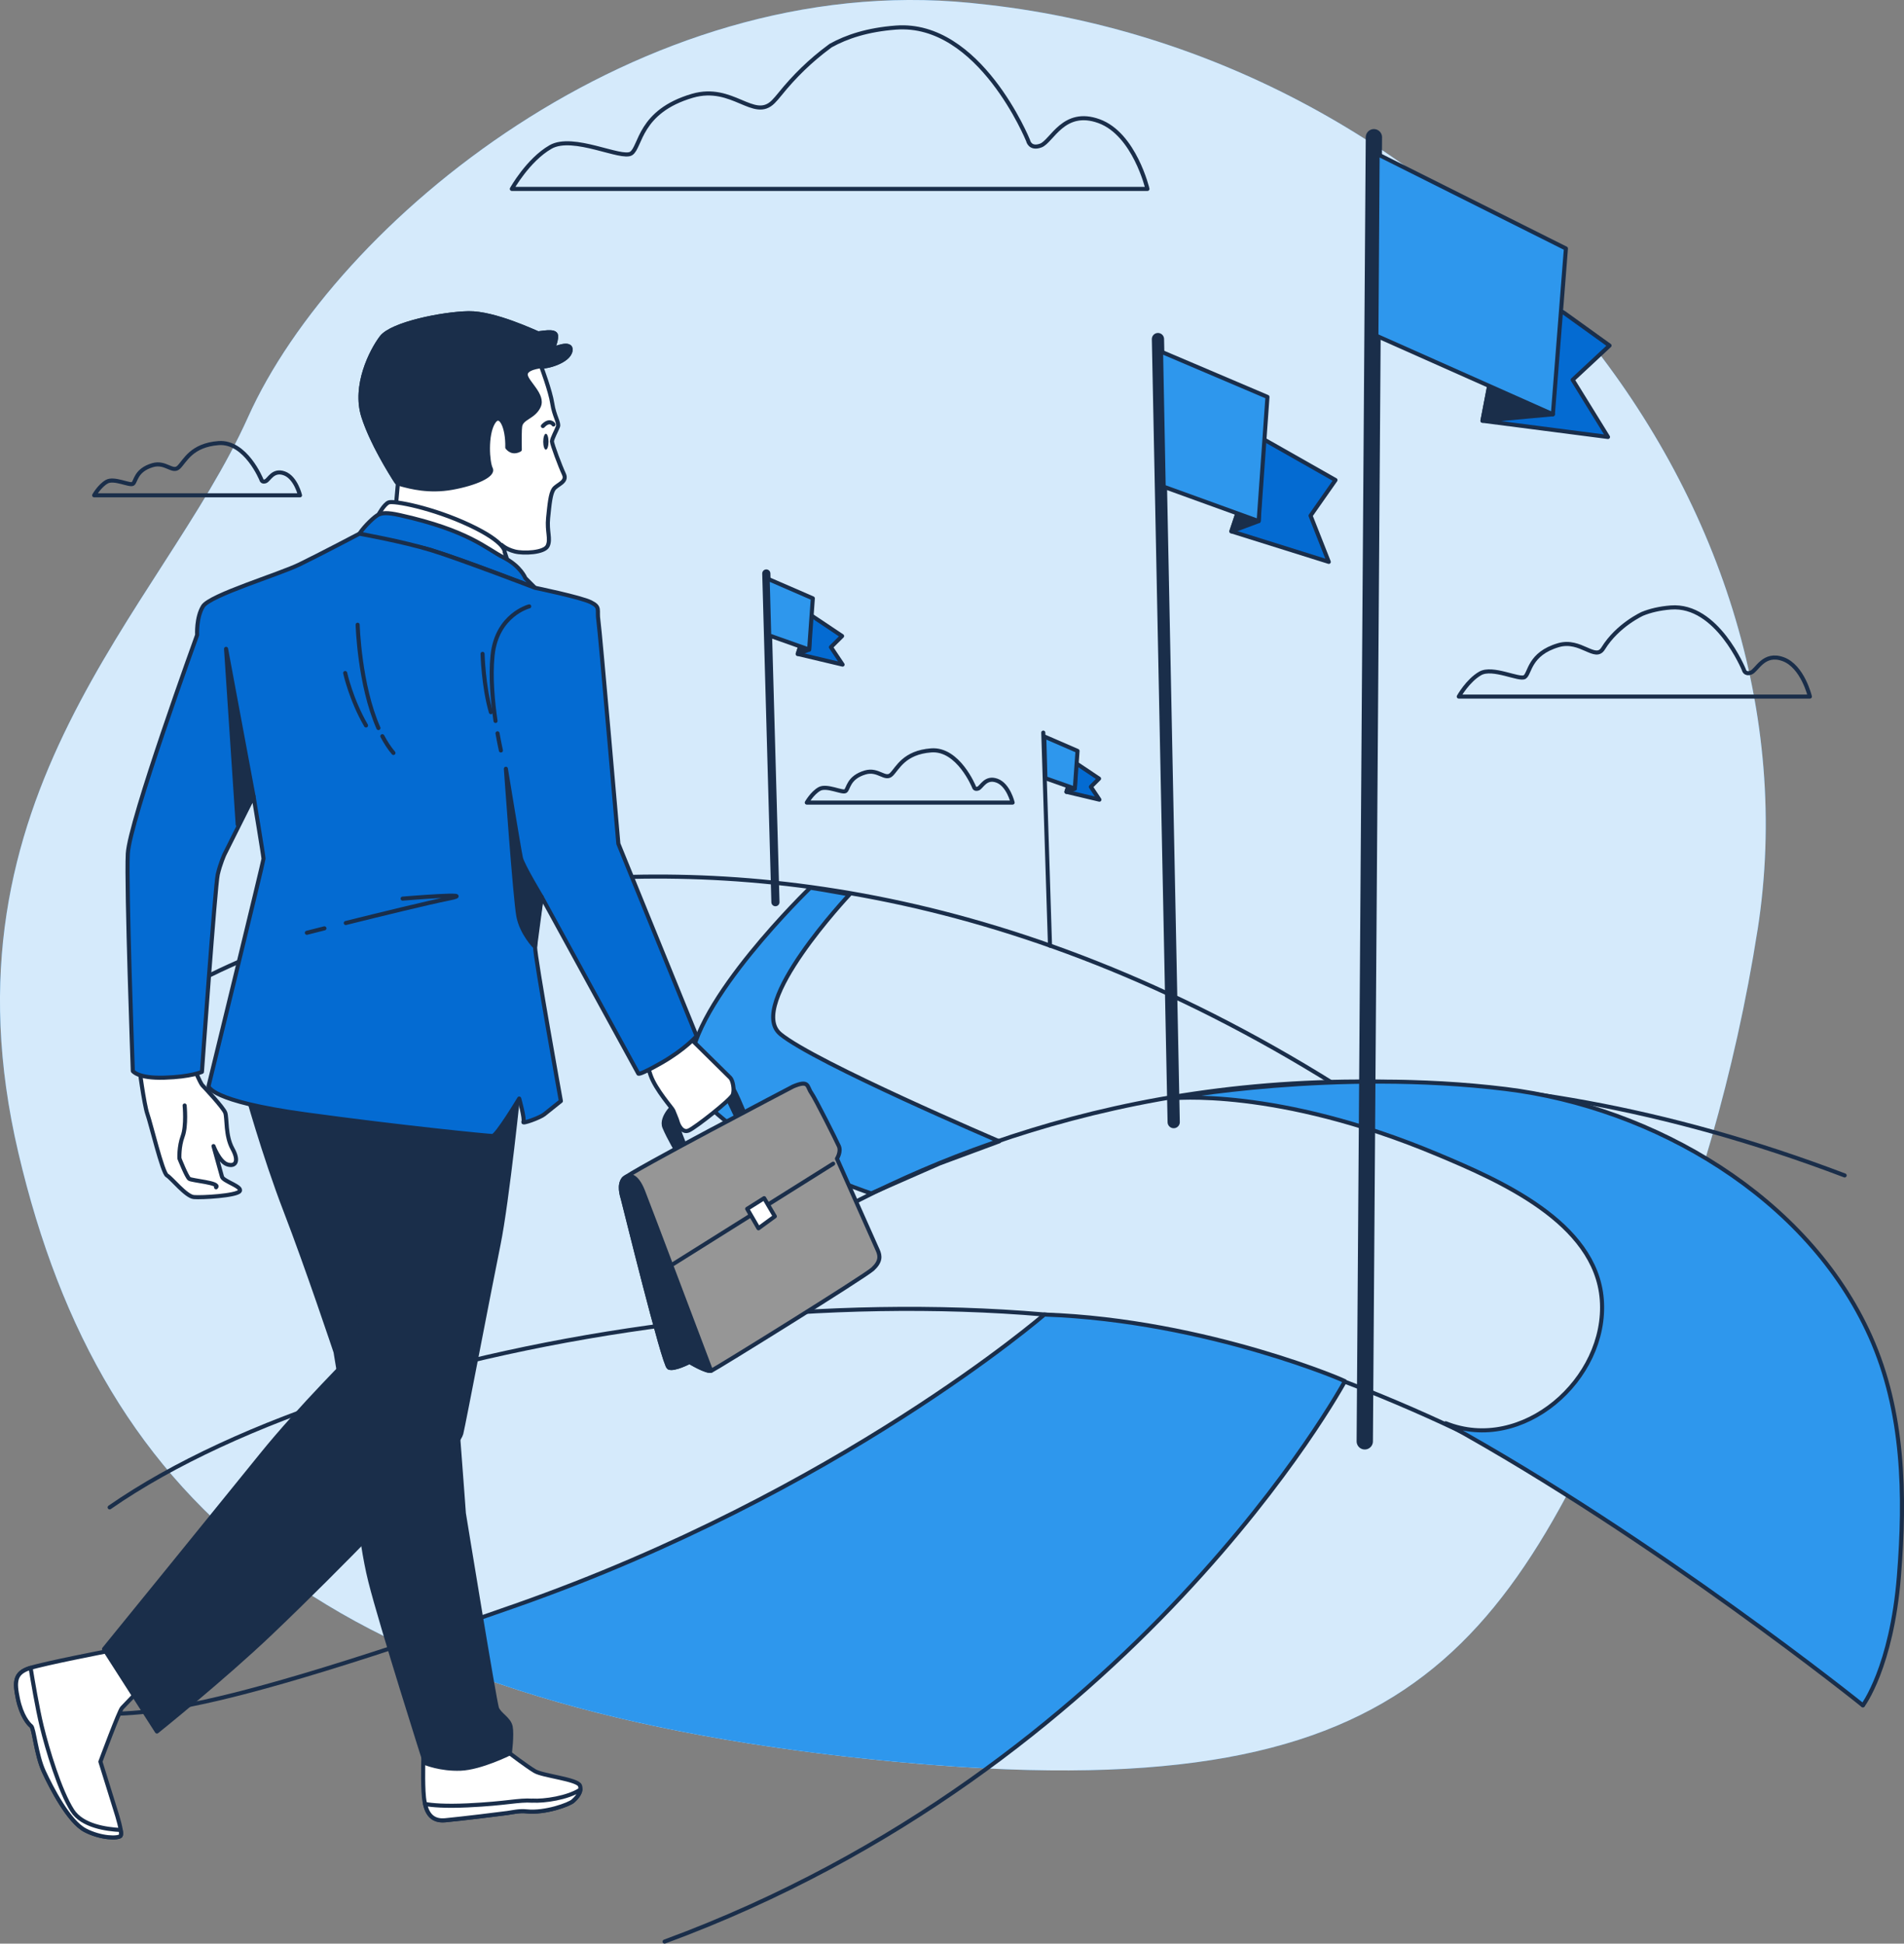 <svg xmlns="http://www.w3.org/2000/svg" id="uuid-2eeb0e3a-fa23-4fd9-9d3f-52adf36fd6b5" width="467.04" height="476.85" viewBox="0 0 467.04 476.85"><rect x="0" y="0" width="467.04" height="476.85" fill="#808080" stroke="none"/><g id="uuid-8b62a2ed-a3f7-4b0a-be7a-96af9357524b"><path d="M431.12,228.19C447.76,121.77,358.98,14.5,242.41,1.18c-1.45-.17-2.9-.32-4.36-.47C156.6-7.37,82.15,54.84,60.86,102.3c-21.29,47.45-77,92.6-56.35,180.55,20.65,87.95,76.75,134.82,208.27,148.69,131.53,13.87,155.79-23.75,190.71-105.92,12.1-28.48,22.16-62.48,27.62-97.42Z" fill="#2e97ed" stroke-width="0"></path><path d="M431.12,228.19C447.76,121.77,358.98,14.5,242.41,1.18c-1.45-.17-2.9-.32-4.36-.47C156.6-7.37,82.15,54.84,60.86,102.3c-21.29,47.45-77,92.6-56.35,180.55,20.65,87.95,76.75,134.82,208.27,148.69,131.53,13.87,155.79-23.75,190.71-105.92,12.1-28.48,22.16-62.48,27.62-97.42Z" fill="#fff" opacity=".8" stroke-width="0"></path><path d="M41.35,244.7s125.27-79.25,286.18,21.42" fill="none" stroke="#1a2e4a" stroke-linecap="round" stroke-linejoin="round"></path><path d="M191.42,253.69c-8.59-7.06,16.97-34.25,16.97-34.25-11.2-2.01-9.68-1.6-9.68-1.6,0,0-29.1,28.1-29.4,44.06-.31,15.96,44.4,30.9,44.4,30.9l16.77-7.36,14.64-5.43s-45.11-19.25-53.7-26.31Z" fill="#2e97ed" stroke="#1a2e4a" stroke-linecap="round" stroke-linejoin="round"></path><path d="M167.6,323.04s107.46-102.1,284.88-34.66" fill="none" stroke="#1a2e4a" stroke-linecap="round" stroke-linejoin="round"></path><path d="M456.95,418.38s-51.44-53.18-137.57-83.24c-86.13-30.06-230.06-8.67-292.48,34.68" fill="none" stroke="#1a2e4a" stroke-linecap="round" stroke-linejoin="round"></path><path d="M126.52,393.9c-10.47,3.68-19.74,6.85-28.03,9.59,29.62,13.85,67.1,23.07,114.29,28.05,10.42,1.1,20.16,1.87,29.29,2.33,60.24-43.99,87.81-94.97,87.81-94.97,2.06.67-33.55-14.99-73.71-16.38,0,0-50.22,43.49-129.66,71.39Z" fill="#2e97ed" stroke-width="0"></path><path d="M163.02,476.35c115.56-42.58,166.87-137.46,166.87-137.46,2.06.67-33.55-14.99-73.71-16.38,0,0-50.22,43.49-129.66,71.39-88.02,30.92-93.02,26.36-114.21,26.36" fill="none" stroke="#1a2e4a" stroke-linecap="round" stroke-linejoin="round"></path><path d="M354.63,349.18c18.72,7.57,39.77-10.79,38.28-30.36-1.46-19.03-25.26-29.28-40.19-35.56-39.63-16.66-65.48-13.78-65.48-13.78,0,0,40.2-7.46,82.12-2.3,36.3,4.47,74.06,26.43,89.43,60.73,8.26,18.45,8.59,38.93,7.01,58.74-1.79,22.41-8.84,31.74-8.84,31.74,0,0-50.57-40.68-102.32-69.2Z" fill="#2e97ed" stroke="#1a2e4a" stroke-linecap="round" stroke-linejoin="round"></path><line x1="287.9" y1="275.3" x2="284.04" y2="83.19" fill="none" stroke="#1a2e4a" stroke-linecap="round" stroke-linejoin="round" stroke-width="3"></line><polygon points="309.64 107.59 327.59 117.78 321.47 126.52 325.94 137.85 302.05 130.36 309.64 107.59" fill="#046bd2" stroke="#1a2e4a" stroke-linecap="round" stroke-linejoin="round"></polygon><polygon points="308.74 127.85 302.05 130.36 309.64 107.59 308.74 127.85" fill="#1a2e4a" stroke="#1a2e4a" stroke-linecap="round" stroke-linejoin="round"></polygon><polygon points="284.8 86.27 310.9 97.38 308.74 127.85 285.44 119.41 284.8 86.27" fill="#2e97ed" stroke="#1a2e4a" stroke-linecap="round" stroke-linejoin="round"></polygon><line x1="190.21" y1="221.34" x2="187.97" y2="140.7" fill="none" stroke="#1a2e4a" stroke-linecap="round" stroke-linejoin="round" stroke-width="2"></line><polygon points="198.8 150.86 206.56 156.05 203.82 158.77 206.68 163.05 195.68 160.44 198.8 150.86" fill="#046bd2" stroke="#1a2e4a" stroke-linecap="round" stroke-linejoin="round"></polygon><polygon points="198.48 159.37 195.68 160.44 198.8 150.86 198.48 159.37" fill="#1a2e4a" stroke="#1a2e4a" stroke-linecap="round" stroke-linejoin="round"></polygon><polygon points="188.3 141.99 199.38 146.8 198.48 159.37 188.68 155.9 188.3 141.99" fill="#2e97ed" stroke="#1a2e4a" stroke-linecap="round" stroke-linejoin="round"></polygon><line x1="257.56" y1="232.02" x2="255.91" y2="179.74" fill="none" stroke="#1a2e4a" stroke-linecap="round" stroke-linejoin="round"></line><polygon points="263.88 187.21 269.59 191.03 267.58 193.04 269.68 196.19 261.59 194.27 263.88 187.21" fill="#046bd2" stroke="#1a2e4a" stroke-linecap="round" stroke-linejoin="round"></polygon><polygon points="263.65 193.48 261.59 194.27 263.88 187.21 263.65 193.48" fill="#046bd2" stroke="#1a2e4a" stroke-linecap="round" stroke-linejoin="round"></polygon><polygon points="256.15 180.69 264.31 184.23 263.65 193.48 256.43 190.93 256.15 180.69" fill="#2e97ed" stroke="#1a2e4a" stroke-linecap="round" stroke-linejoin="round"></polygon><line x1="334.77" y1="353.62" x2="337.01" y2="33.67" fill="none" stroke="#1a2e4a" stroke-linecap="round" stroke-linejoin="round" stroke-width="4"></line><polygon points="370.54 67.33 394.81 84.78 385.77 93.19 394.43 107.21 363.64 103.23 370.54 67.33" fill="#046bd2" stroke="#1a2e4a" stroke-linecap="round" stroke-linejoin="round"></polygon><polygon points="380.91 101.64 363.64 103.23 370.54 67.33 380.91 101.64" fill="#1a2e4a" stroke="#1a2e4a" stroke-linecap="round" stroke-linejoin="round"></polygon><polygon points="337.92 37.83 384.11 60.97 380.91 101.64 337.62 82.37 337.92 37.83" fill="#2e97ed" stroke="#1a2e4a" stroke-linecap="round" stroke-linejoin="round"></polygon><path d="M225.87,46.35h55.59s-3.17-13.45-11.87-16.62c-8.71-3.17-11.57,4.96-14.28,5.97-2.71,1.01-3.13-1.23-3.13-1.23,0,0-11.87-29.28-32.45-27.7-6.91.53-12.03,2.22-15.97,4.41l-.44.33c-4.5,3.32-8.51,7.24-12.01,11.59-.56.7-1.11,1.33-1.65,1.88-4.75,4.75-9.95-4.35-19.81-1.48-13.12,3.83-12.64,12.56-15.01,14.14-2.37,1.58-14.25-4.75-19.79-1.58-5.54,3.17-9.5,10.29-9.5,10.29h100.33Z" fill="none" stroke="#1a2e4a" stroke-linecap="round" stroke-linejoin="round"></path><path d="M420.5,170.9h23.45s-1.75-7.43-6.56-9.18-6.39,2.74-7.89,3.3c-1.49.56-1.73-.68-1.73-.68,0,0-6.56-16.18-17.92-15.3-2.8.22-5.07.78-6.94,1.54,0,0-6.1,2.73-9.67,8.52-1.95,3.16-5.5-2.4-10.94-.82-7.24,2.11-6.98,6.94-8.29,7.81-1.31.87-7.87-2.62-10.93-.87-3.06,1.75-5.25,5.68-5.25,5.68h62.67" fill="none" stroke="#1a2e4a" stroke-linecap="round" stroke-linejoin="round"></path><path d="M238.92,193.07s-3.84-9.48-10.51-8.97c-6.66.51-8.2,4.36-9.74,5.89s-3.22-1.41-6.42-.48c-4.25,1.24-4.09,4.07-4.86,4.58-.77.51-4.61-1.54-6.41-.51-1.79,1.03-3.08,3.33-3.08,3.33h50.49s-1.03-4.36-3.84-5.38-3.75,1.61-4.62,1.93c-.88.33-1.01-.4-1.01-.4Z" fill="none" stroke="#1a2e4a" stroke-linecap="round" stroke-linejoin="round"></path><path d="M64.12,117.68s-3.84-9.48-10.51-8.97c-6.66.51-8.2,4.36-9.74,5.89-1.54,1.54-3.22-1.41-6.42-.48-4.25,1.24-4.09,4.07-4.86,4.58-.77.51-4.61-1.54-6.41-.51-1.79,1.03-3.08,3.33-3.08,3.33h50.49s-1.03-4.36-3.84-5.38-3.75,1.61-4.62,1.93c-.88.33-1.01-.4-1.01-.4Z" fill="none" stroke="#1a2e4a" stroke-linecap="round" stroke-linejoin="round"></path><path d="M132.73,89.86s2.28,6.05,2.74,9.13c.46,3.08,1.74,4.75,1.4,5.66-.34.91-1.48,2.97-1.48,3.65s2.03,6.1,2.94,8.04c.91,1.94-1.71,2.51-2.51,3.65-.8,1.14-1.03,3.77-1.37,7.08-.34,3.31.68,5.14-.11,6.85-.8,1.71-5.94,1.94-8.1,1.37-2.17-.57-3.2-1.6-3.2-1.6l-.68,2.85s-5.36-4.22-10.84-6.62c-5.48-2.4-14.5-4.79-14.5-4.79l.57-6.39s-6.05-9.02-8.45-16.55c-2.4-7.53,1.94-16.1,4.45-19.41,2.51-3.31,14.95-5.82,21.35-5.94,6.39-.11,16.55,4.79,17.01,4.91.46.11,4.34-.91,4.45.57.11,1.48-.91,3.42-.91,3.42,0,0,4.91-2.28,4.45.34s-6.16,4.11-7.19,3.77Z" fill="#fff" stroke="#1a2e4a" stroke-linecap="round" stroke-linejoin="round"></path><ellipse cx="133.9" cy="108.37" rx=".65" ry="1.95" fill="#1a2e4a" stroke-width="0"></ellipse><path d="M135.77,104.14s-.91-1.43-2.6.39" fill="none" stroke="#1a2e4a" stroke-linecap="round" stroke-linejoin="round"></path><path d="M123.8,135.49s.52-2.34-8.58-6.63-18.73-6.11-19.9-5.59c-1.17.52-2.47,2.99-2.47,2.99,0,0,9.63,1.56,17.56,5.59,7.93,4.03,14.7,7.54,14.7,7.54l-1.3-3.9Z" fill="#fff" stroke="#1a2e4a" stroke-linecap="round" stroke-linejoin="round"></path><path d="M128.88,141.86s-1.17-2.99-5.33-5.07c-4.16-2.08-8.53-6.65-25.49-10.41-3.22-.71-4.29-.52-5.2-.13s-3.51,2.86-4.68,4.68l-1.17,1.82s11.06-.13,18.73,2.21c7.67,2.34,25.49,9.24,25.49,9.24l-2.34-2.34Z" fill="#046bd2" stroke="#1a2e4a" stroke-linecap="round" stroke-linejoin="round"></path><path d="M165.9,270.57s-4,3.39-2.92,6,3.39,6.46,3.39,6.46l1.69-1.85s-2.31-5.23-1.85-6c.46-.77,11.54-7.23,11.54-7.23l3.23,6.77,1.69-1.38s-2.77-7.08-3.85-7.69c-1.08-.62-10.16,1.85-12.93,4.92Z" fill="#1a2e4a" stroke="#1a2e4a" stroke-linecap="round" stroke-linejoin="round"></path><path d="M168.36,253.8s10.16,10,10.77,10.62,1.08,2.92.62,4.15c-.46,1.23-9.08,8-10.77,8.77-1.69.77-2.62-1.54-2.77-2.15s-.92-2.31-1.08-2.77-4.31-5.08-5.54-8.62-1.38-4.92-1.38-4.92l10.16-5.08Z" fill="#fff" stroke="#1a2e4a" stroke-linecap="round" stroke-linejoin="round"></path><path d="M47.06,260.95s2.09,4.82,2.57,5.3,5.14,5.46,5.62,6.74c.48,1.28,0,5.62,1.77,8.83,1.77,3.21.64,4.49-1.28,3.85-1.93-.64-3.37-4.49-3.37-4.49,0,0,1.77,6.42,2.09,7.54.32,1.12,5.14,2.41,4.33,3.53-.8,1.12-9.31,1.61-11.24,1.44-1.93-.16-5.46-4.65-6.58-5.3-1.12-.64-4.01-12.84-4.82-15.09-.8-2.25-2.09-12.04-2.09-12.04l13-.32Z" fill="#fff" stroke="#1a2e4a" stroke-linecap="round" stroke-linejoin="round"></path><path d="M45.29,271.22s.48,4.98-.48,7.54c-.96,2.57-.8,5.46-.8,5.46,0,0,1.77,4.49,2.41,4.98.64.48,7.7.96,6.58,2.09" fill="none" stroke="#1a2e4a" stroke-linecap="round" stroke-linejoin="round"></path><path d="M125.05,430.17s4.15,3.17,6.13,4.35c1.98,1.19,10.49,1.98,11.08,3.56.59,1.58-.9,3.07-1.73,3.81-.91.82-6.78,3-11.33,2.52-1.81-.19-3.36.2-4.75.4-1.39.2-11.08,1.39-15.23,1.78-4.15.4-5.14-2.97-5.34-7.12-.2-4.15,0-8.9,0-8.9l16.62-2.37,4.55,1.98Z" fill="#fff" stroke="#1a2e4a" stroke-linecap="round" stroke-linejoin="round"></path><path d="M130.62,441.78c-3.57-.23-6.11.69-15.91,1.15-5.55.26-8.73-.03-10.45-.34.58,2.56,1.92,4.28,4.96,3.99,4.15-.4,13.85-1.58,15.23-1.78,1.38-.2,2.93-.59,4.75-.4,4.55.48,10.42-1.7,11.33-2.52.65-.58,1.69-1.62,1.83-2.81-3.08,2.03-8.91,2.88-11.75,2.69Z" fill="#fff" stroke="#1a2e4a" stroke-linecap="round" stroke-linejoin="round"></path><path d="M60.35,267.4s4.35,15.83,9.69,29.68c5.34,13.85,12.27,34.62,12.27,34.62l4.95,30.07s.79,15.04,3.56,26.12c2.77,11.08,13.46,44.65,13.46,44.65,0,0,3.76,1.58,8.71,1.39,4.95-.2,12.07-3.76,12.07-3.76,0,0,.59-4.55.2-6.53-.4-1.98-2.77-2.97-3.36-4.55-.59-1.58-8.12-47.81-8.12-47.81,0,0-2.37-32.84-3.17-39.17-.79-6.33-2.77-59.75-2.77-59.75l-47.48-4.95Z" fill="#1a2e4a" stroke="#1a2e4a" stroke-linecap="round" stroke-linejoin="round"></path><path d="M26.17,405.14s-15.08,2.91-18.86,4.11c-3.77,1.2-3.77,3.43-2.91,7.54.86,4.11,2.57,6.17,3.26,6.68.69.51,1.2,7.03,3.09,11.14,1.89,4.11,6.17,12.34,10.11,14.4s8.23,2.06,8.74,1.37-1.03-5.49-1.03-5.49l-3.94-12.68s4.63-12.51,5.31-13.2c.69-.69,4.11-4.29,4.11-4.29l-7.88-9.6Z" fill="#fff" stroke="#1a2e4a" stroke-linecap="round" stroke-linejoin="round"></path><path d="M20.85,449.02c3.94,2.06,8.23,2.06,8.74,1.37.15-.2.12-.75.01-1.42-3.5-.17-9.42-.98-11.84-4.75-3.09-4.8-6.17-15.08-7.54-20.74-1.07-4.4-2.24-11.41-2.71-14.29-.07.02-.14.04-.21.06-3.77,1.2-3.77,3.43-2.91,7.54.86,4.11,2.57,6.17,3.26,6.68s1.2,7.03,3.09,11.14,6.17,12.34,10.11,14.4Z" fill="#fff" stroke="#1a2e4a" stroke-linecap="round" stroke-linejoin="round"></path><path d="M75.78,271.75s5.74,7.52,6.33,8.51c.59.99,4.75,38.58,5.14,42.34s0,9.1,0,9.1c0,0-13.91,13.88-23.01,25.15-9.1,11.28-38.72,47.72-38.72,47.72l12.97,20.24s16.25-13.04,27.9-24.14c18.44-17.57,35.79-36.14,36.98-37.13s9.19-9.47,9.78-11.84c.59-2.37,6.94-35.64,9.12-46.32s5.14-39.57,5.14-39.57l-54.41,1.39" fill="#1a2e4a" stroke="#1a2e4a" stroke-linecap="round" stroke-linejoin="round"></path><path d="M88.16,130.94s-9.63,5.07-14.7,7.54c-5.07,2.47-21.98,7.54-23.67,10.28s-1.43,7.02-1.43,7.02c0,0-16.6,45.7-17.01,53.67s1.23,53.32,1.23,53.32c0,0,1.23,1.84,7.76,1.63,6.54-.2,9.19-1.43,9.19-1.43,0,0,3.27-45.76,3.88-48.41.61-2.66,1.63-4.9,1.63-4.9l7.15-14.3s2.45,14.71,2.45,15.32-13.48,55.77-13.48,55.77c0,0,0,3.68,23.9,6.95s44.74,5.31,45.76,5.31,6.54-9.19,6.54-9.19c0,0,1.43,5.11,1.02,5.72-.41.61,4.09-1.02,5.11-1.84s4.09-3.27,4.09-3.27c0,0-6.33-35.14-6.33-37.79s1.63-12.26,1.63-12.26l23.7,43.31s0,.61,5.72-2.66,8.58-6.54,8.58-6.54l-19.2-47.19s-4.49-52.09-4.9-54.75c-.41-2.66.61-3.27-1.84-4.49-2.45-1.23-13.71-3.55-13.71-3.55,0,0-18.53-7.11-25.49-9.24s-17.56-4.03-17.56-4.03Z" fill="#046bd2" stroke="#1a2e4a" stroke-linecap="round" stroke-linejoin="round"></path><polygon points="62.19 195.35 55.45 159.19 58.31 202.3 62.19 195.35" fill="#1a2e4a" stroke="#1a2e4a" stroke-linecap="round" stroke-linejoin="round"></polygon><path d="M93.79,180.62c.8,1.52,1.7,2.91,2.72,4.11" fill="none" stroke="#1a2e4a" stroke-linecap="round" stroke-linejoin="round"></path><path d="M87.73,153.27s.41,14.76,5.1,25.35" fill="none" stroke="#1a2e4a" stroke-linecap="round" stroke-linejoin="round"></path><path d="M84.67,165.12s1.43,6.54,5.11,12.87" fill="none" stroke="#1a2e4a" stroke-linecap="round" stroke-linejoin="round"></path><path d="M84.82,226.45c8.46-2.11,20.21-4.98,25.18-5.98,8.17-1.63-11.24,0-11.24,0" fill="none" stroke="#1a2e4a" stroke-linecap="round" stroke-linejoin="round"></path><path d="M75.27,228.85s1.67-.42,4.31-1.09" fill="none" stroke="#1a2e4a" stroke-linecap="round" stroke-linejoin="round"></path><path d="M132.88,220.07s-4.7-7.76-5.11-9.6-3.68-21.86-3.68-21.86c0,0,2.25,31.87,3.06,36.16.82,4.29,4.09,7.56,4.09,7.56l1.63-12.26Z" fill="#1a2e4a" stroke="#1a2e4a" stroke-linecap="round" stroke-linejoin="round"></path><path d="M122.04,179.91c.45,2.57.83,4.21.83,4.21" fill="none" stroke="#1a2e4a" stroke-linecap="round" stroke-linejoin="round"></path><path d="M129.81,148.77s-7.97,2.04-8.99,12.05c-.54,5.25.05,11.4.73,16.06" fill="none" stroke="#1a2e4a" stroke-linecap="round" stroke-linejoin="round"></path><path d="M118.37,160.42s.2,7.97,2.04,14.3" fill="none" stroke="#1a2e4a" stroke-linecap="round" stroke-linejoin="round"></path><path d="M194.52,266.57s-40.32,21.08-41.55,22.62c-1.23,1.54-.46,4-.15,5.08.31,1.08,10,40.62,11.23,41.24,1.23.62,5.08-1.38,5.08-1.38,0,0,4.31,2.62,5.39,2.15,1.08-.46,37.55-23.08,39.55-24.93,2-1.85,1.85-3.23,1.23-4.62-.62-1.38-10-22.47-10-22.47,0,0,1.08-1.69.46-3.08-.62-1.38-5.69-11.54-6.77-13.08-1.08-1.54-.46-3.23-4.46-1.54Z" fill="#969696" stroke="#1a2e4a" stroke-linecap="round" stroke-linejoin="round"></path><path d="M152.82,294.27c.31,1.08,10,40.62,11.23,41.24s5.08-1.38,5.08-1.38c0,0,4.09,2.48,5.29,2.17-3.02-7.9-14.65-38.89-16.68-44.03-1.72-4.36-3.53-3.93-4.34-3.43-.15.1-.26.19-.34.25-.02.02-.03.03-.04.04-.02.02-.04.04-.05.05-1.23,1.54-.46,4-.15,5.08Z" fill="#1a2e4a" stroke="#1a2e4a" stroke-linecap="round" stroke-linejoin="round"></path><line x1="165.13" y1="310.12" x2="204.37" y2="285.5" fill="none" stroke="#1a2e4a" stroke-linecap="round" stroke-linejoin="round"></line><polygon points="183.28 296.58 186.05 301.35 190.06 298.42 187.44 293.96 183.28 296.58" fill="#fff" stroke="#1a2e4a" stroke-linecap="round" stroke-linejoin="round"></polygon><path d="M127.5,110.32c-.05-2.67-.03-4.96.09-5.73.34-2.17,3.31-2.17,4.57-4.91s-2.97-5.82-3.2-7.65c-.23-1.83,3.77-2.17,3.77-2.17,1.03.34,6.74-1.14,7.19-3.77.46-2.63-4.45-.34-4.45-.34,0,0,1.03-1.94.91-3.42-.11-1.48-4-.46-4.45-.57-.46-.11-10.62-5.02-17.01-4.91-6.39.11-18.83,2.63-21.35,5.94-2.51,3.31-6.85,11.87-4.45,19.41,2.04,6.42,6.73,13.91,8.07,15.98.57.37,1.01.62,1.29.69,2.17.57,6.73,1.83,12.44.8,5.71-1.03,10.27-3.08,9.47-4.68-.8-1.6-1.26-8.22.57-11.3,1.71-2.88,3.61,1.02,3.48,6.1.69.83,1.67,1.31,3.05.55Z" fill="#1a2e4a" stroke="#1a2e4a" stroke-linecap="round" stroke-linejoin="round"></path></g></svg>